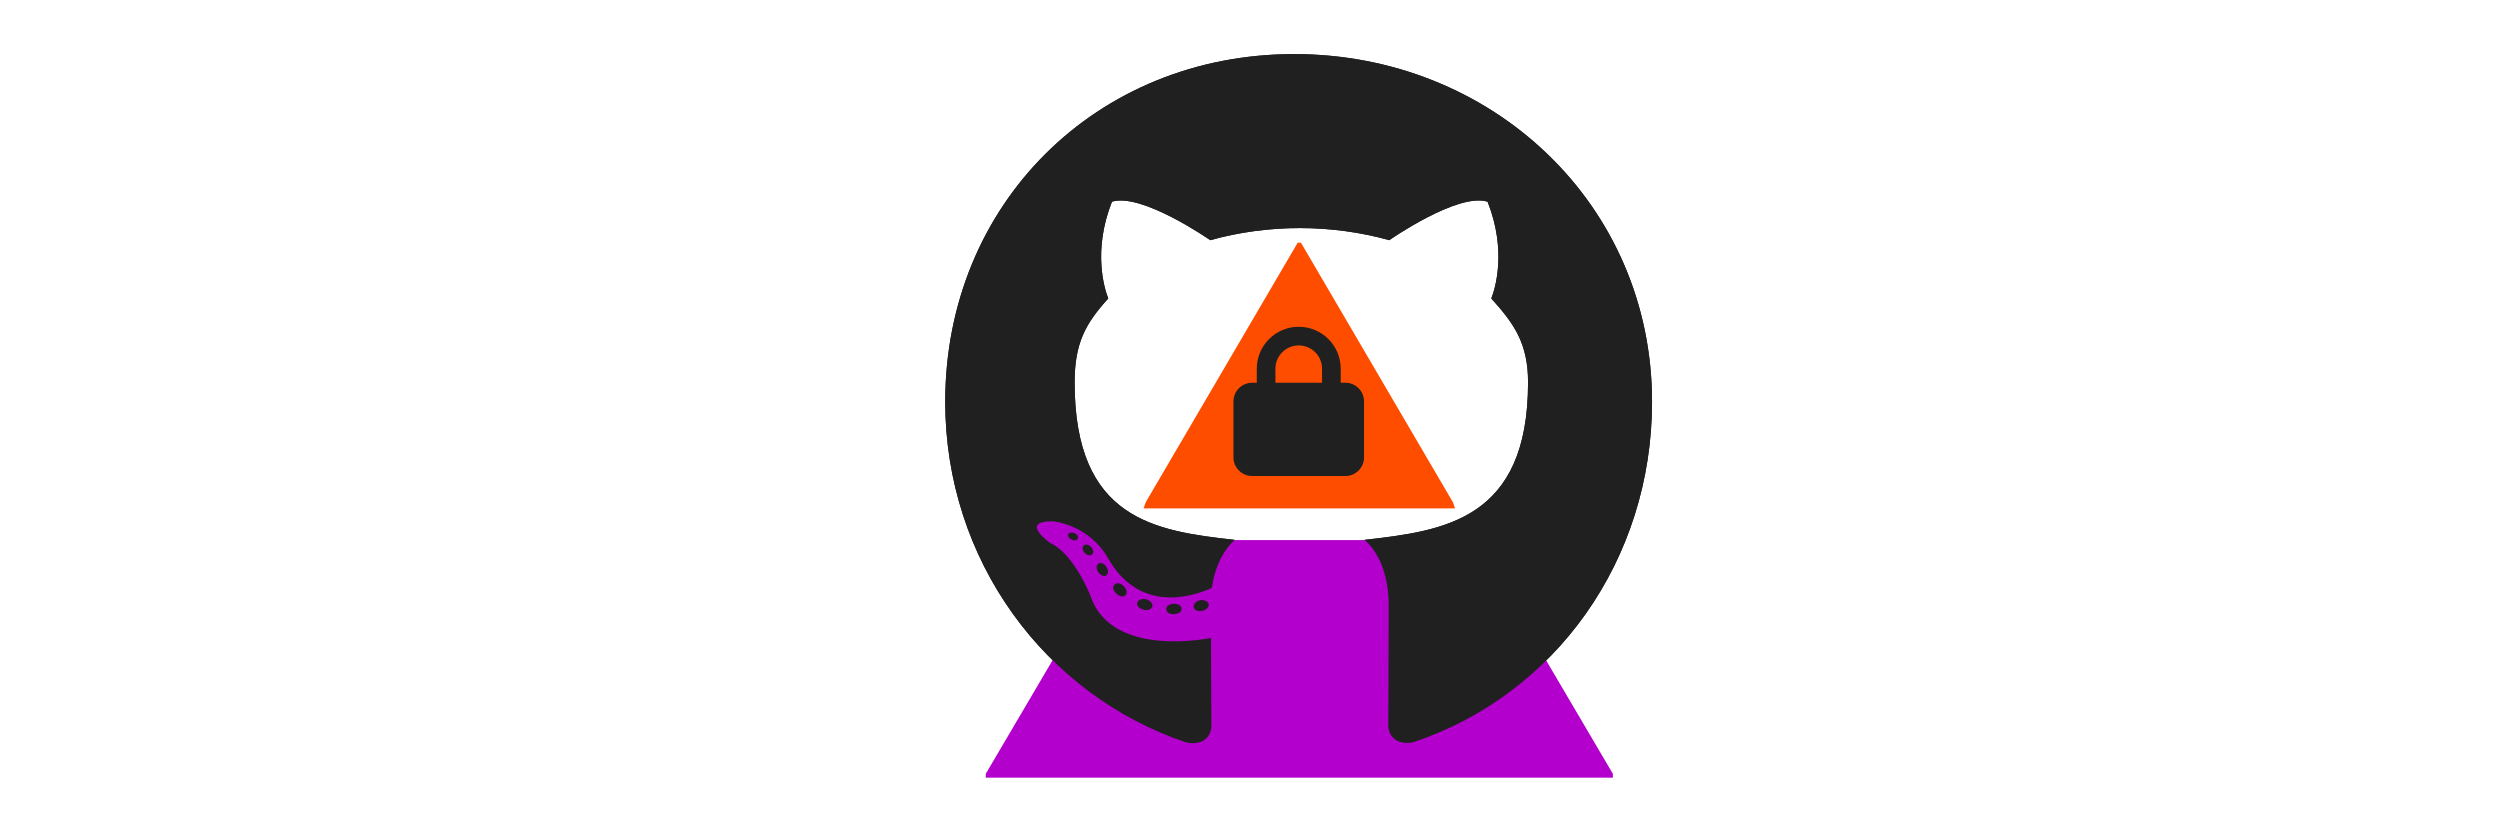 <?xml version="1.0" encoding="UTF-8" standalone="no"?>
<!-- Created with Inkscape (http://www.inkscape.org/) -->

<svg
   width="1200"
   height="400"
   viewBox="145 0 317.5 105.833"
   version="1.1"
   id="svg198"
   xml:space="preserve"
   sodipodi:docname="github_banner.svg"
   inkscape:version="1.2.2 (b0a8486541, 2022-12-01)"
   inkscape:export-filename="github.png"
   inkscape:export-xdpi="96"
   inkscape:export-ydpi="96"
   xmlns:inkscape="http://www.inkscape.org/namespaces/inkscape"
   xmlns:sodipodi="http://sodipodi.sourceforge.net/DTD/sodipodi-0.dtd"
   xmlns="http://www.w3.org/2000/svg"
   xmlns:svg="http://www.w3.org/2000/svg"><sodipodi:namedview
     id="namedview29"
     pagecolor="#ffffff"
     bordercolor="#000000"
     borderopacity="0.25"
     inkscape:showpageshadow="2"
     inkscape:pageopacity="0.0"
     inkscape:pagecheckerboard="0"
     inkscape:deskcolor="#d1d1d1"
     showgrid="false"
     inkscape:zoom="0.74599765"
     inkscape:cx="477.88354"
     inkscape:cy="184.31693"
     inkscape:window-width="1920"
     inkscape:window-height="1056"
     inkscape:window-x="1920"
     inkscape:window-y="0"
     inkscape:window-maximized="1"
     inkscape:current-layer="svg198"
     showguides="true"><sodipodi:guide
       position="165.276,68.238"
       orientation="1,0"
       id="guide270"
       inkscape:locked="false" /></sodipodi:namedview><defs
     id="defs195"><filter
       style="color-interpolation-filters:sRGB"
       id="filter5781"
       x="-0.086"
       y="-0.101"
       width="1.172"
       height="1.202"><feFlood
         flood-opacity="0.498"
         flood-color="rgb(0,0,0)"
         result="flood"
         id="feFlood5771" /><feComposite
         in="flood"
         in2="SourceGraphic"
         operator="in"
         result="composite1"
         id="feComposite5773" /><feGaussianBlur
         in="composite1"
         stdDeviation="4"
         result="blur"
         id="feGaussianBlur5775" /><feOffset
         dx="0"
         dy="0"
         result="offset"
         id="feOffset5777" /><feComposite
         in="SourceGraphic"
         in2="offset"
         operator="over"
         result="composite2"
         id="feComposite5779" /></filter><filter
       style="color-interpolation-filters:sRGB"
       inkscape:label="Drop Shadow"
       id="filter3577"
       x="-0.241"
       y="-0.247"
       width="1.481"
       height="1.494"><feFlood
         flood-opacity="0.498"
         flood-color="rgb(179,0,204)"
         result="flood"
         id="feFlood3567" /><feComposite
         in="flood"
         in2="SourceGraphic"
         operator="in"
         result="composite1"
         id="feComposite3569" /><feGaussianBlur
         in="composite1"
         stdDeviation="3"
         result="blur"
         id="feGaussianBlur3571" /><feOffset
         dx="0"
         dy="0"
         result="offset"
         id="feOffset3573" /><feComposite
         in="SourceGraphic"
         in2="offset"
         operator="over"
         result="fbSourceGraphic"
         id="feComposite3575" /><feColorMatrix
         result="fbSourceGraphicAlpha"
         in="fbSourceGraphic"
         values="0 0 0 -1 0 0 0 0 -1 0 0 0 0 -1 0 0 0 0 1 0"
         id="feColorMatrix3579" /><feFlood
         id="feFlood3581"
         flood-opacity="0.498"
         flood-color="rgb(179,0,204)"
         result="flood"
         in="fbSourceGraphic" /><feComposite
         in2="fbSourceGraphic"
         id="feComposite3583"
         in="flood"
         operator="in"
         result="composite1" /><feGaussianBlur
         id="feGaussianBlur3585"
         in="composite1"
         stdDeviation="3"
         result="blur" /><feOffset
         id="feOffset3587"
         dx="0"
         dy="0"
         result="offset" /><feComposite
         in2="offset"
         id="feComposite3589"
         in="fbSourceGraphic"
         operator="over"
         result="fbSourceGraphic" /><feColorMatrix
         result="fbSourceGraphicAlpha"
         in="fbSourceGraphic"
         values="0 0 0 -1 0 0 0 0 -1 0 0 0 0 -1 0 0 0 0 1 0"
         id="feColorMatrix3747" /><feFlood
         id="feFlood3749"
         flood-opacity="0.498"
         flood-color="rgb(240,240,240)"
         result="flood"
         in="fbSourceGraphic" /><feComposite
         in2="fbSourceGraphic"
         id="feComposite3751"
         in="flood"
         operator="in"
         result="composite1" /><feGaussianBlur
         id="feGaussianBlur3753"
         in="composite1"
         stdDeviation="3"
         result="blur" /><feOffset
         id="feOffset3755"
         dx="0"
         dy="0"
         result="offset" /><feComposite
         in2="offset"
         id="feComposite3757"
         in="fbSourceGraphic"
         operator="over"
         result="composite2" /></filter><filter
       style="color-interpolation-filters:sRGB"
       inkscape:label="Drop Shadow"
       id="filter3885"
       x="-0.134"
       y="-0.137"
       width="1.267"
       height="1.274"><feFlood
         flood-opacity="0.498"
         flood-color="rgb(240,240,240)"
         result="flood"
         id="feFlood3875" /><feComposite
         in="flood"
         in2="SourceGraphic"
         operator="in"
         result="composite1"
         id="feComposite3877" /><feGaussianBlur
         in="composite1"
         stdDeviation="5"
         result="blur"
         id="feGaussianBlur3879" /><feOffset
         dx="0"
         dy="0"
         result="offset"
         id="feOffset3881" /><feComposite
         in="offset"
         in2="offset"
         operator="atop"
         result="composite2"
         id="feComposite3883" /></filter></defs><path
     d="m 295.066,77.339 c 0,0.362 -0.416,0.651 -0.941,0.651 -0.597,0.054 -1.014,-0.235 -1.014,-0.651 0,-0.362 0.416,-0.651 0.941,-0.651 0.543,-0.054 1.013,0.235 1.013,0.651 z m -5.628,-0.814 c -0.127,0.362 0.235,0.778 0.778,0.887 0.47,0.181 1.013,0 1.122,-0.362 0.108,-0.362 -0.235,-0.778 -0.778,-0.941 -0.47,-0.127 -0.995,0.054 -1.122,0.416 z m 7.999,-0.308 c -0.525,0.127 -0.887,0.471 -0.833,0.887 0.052,0.362 0.525,0.597 1.068,0.471 0.525,-0.127 0.887,-0.471 0.832,-0.832 -0.052,-0.344 -0.543,-0.579 -1.068,-0.525 z M 309.345,6.869 c -25.101,0 -44.302,19.056 -44.302,44.157 0,20.07 12.632,37.244 30.675,43.288 2.316,0.416 3.131,-1.013 3.131,-2.19 0,-1.122 -0.052,-7.311 -0.052,-11.112 0,0 -12.668,2.715 -15.328,-5.393 0,0 -2.063,-5.266 -5.031,-6.624 0,0 -4.144,-2.841 0.289,-2.787 0,0 4.506,0.362 6.985,4.669 3.963,6.985 10.605,4.977 13.193,3.782 0.416,-2.896 1.593,-4.904 2.896,-6.099 -10.116,-1.122 -20.323,-2.588 -20.323,-19.997 0,-4.977 1.375,-7.474 4.271,-10.659 -0.47,-1.176 -2.009,-6.026 0.47,-12.288 3.782,-1.176 12.487,4.886 12.487,4.886 3.619,-1.013 7.51,-1.538 11.365,-1.538 3.855,0 7.746,0.525 11.365,1.538 0,0 8.705,-6.081 12.487,-4.886 2.479,6.28 0.941,11.112 0.47,12.288 2.896,3.203 4.669,5.701 4.669,10.659 0,17.464 -10.659,18.857 -20.775,19.997 1.665,1.43 3.077,4.144 3.077,8.397 0,6.099 -0.052,13.645 -0.052,15.129 0,1.176 0.832,2.606 3.131,2.19 18.097,-6.008 30.367,-23.182 30.367,-43.252 0,-25.101 -20.359,-44.157 -45.46,-44.157 z M 282.634,69.286 c -0.235,0.181 -0.181,0.597 0.127,0.941 0.289,0.29 0.706,0.416 0.941,0.181 0.235,-0.181 0.181,-0.597 -0.127,-0.941 -0.289,-0.29 -0.706,-0.416 -0.941,-0.181 z m -1.954,-1.466 c -0.127,0.235 0.052,0.525 0.416,0.706 0.289,0.181 0.651,0.127 0.778,-0.127 0.127,-0.235 -0.052,-0.525 -0.416,-0.706 -0.362,-0.109 -0.651,-0.054 -0.778,0.127 z m 5.864,6.443 c -0.289,0.235 -0.181,0.778 0.235,1.122 0.416,0.416 0.941,0.471 1.176,0.181 0.235,-0.235 0.127,-0.778 -0.235,-1.122 -0.398,-0.416 -0.941,-0.471 -1.176,-0.181 z m -2.063,-2.66 c -0.289,0.181 -0.289,0.651 0,1.068 0.289,0.416 0.778,0.597 1.013,0.416 0.289,-0.235 0.289,-0.706 0,-1.122 -0.253,-0.416 -0.724,-0.597 -1.013,-0.362 z"
     id="path258"
     style="display:inline;fill:#202020;fill-opacity:1;stroke-width:0.181;filter:url(#filter3885)"
     inkscape:label="github_weißer_Schatten" /><g
     id="layer1"
     transform="matrix(1.171,0,0,1.171,77.622,19.204)"><g
       id="g214"
       transform="matrix(0.61,0,0,0.61,135.979,-35.842)"
       style="filter:url(#filter5781)"><path
         style="display:inline;fill:#b300cc;fill-opacity:1;stroke-width:0.563"
         d="m 46.67,169.794 v -0.338 l 12.224,-20.78 12.224,-20.78 h 31.302 31.302 l 12.224,20.78 12.224,20.78 v 0.338 0.338 H 102.42 46.67 Z"
         id="path222" /><path
         style="display:inline;fill:#ff4d00;fill-opacity:1;stroke-width:0.563"
         d="m 74.921,121.72 0.188,-0.546 13.515,-23.081 13.515,-23.081 h 0.282 0.282 l 13.515,23.081 13.515,23.081 0.188,0.546 0.188,0.546 H 102.42 74.733 Z"
         id="path220" /></g><path
       d="m 195.863,23.592 v 1.518 h 5.058 v -1.518 c 0,-1.397 -1.132,-2.529 -2.529,-2.529 -1.397,0 -2.529,1.132 -2.529,2.529 z m -2.023,1.518 v -1.518 c 0,-2.513 2.039,-4.553 4.553,-4.553 2.513,0 4.553,2.039 4.553,4.553 v 1.518 h 0.506 c 1.116,0 2.023,0.907 2.023,2.023 v 6.07 c 0,1.116 -0.907,2.023 -2.023,2.023 h -10.117 c -1.116,0 -2.023,-0.907 -2.023,-2.023 V 27.133 c 0,-1.116 0.907,-2.023 2.023,-2.023 z"
       id="path291"
       style="display:inline;fill:#202020;fill-opacity:1;stroke-width:0.032"
       inkscape:label="lock" /></g><path
     style="fill:#b300cc;fill-opacity:1;stroke-width:0.52"
     d="m 298.938,74.606 -22.043,-12.452 -3.349,6.385 17.243,17.743 8.013,-5.23 z"
     id="path929"
     inkscape:label="arm" /><path
     d="m 295.066,77.339 c 0,0.362 -0.416,0.651 -0.941,0.651 -0.597,0.054 -1.014,-0.235 -1.014,-0.651 0,-0.362 0.416,-0.651 0.941,-0.651 0.543,-0.054 1.013,0.235 1.013,0.651 z m -5.628,-0.814 c -0.127,0.362 0.235,0.778 0.778,0.887 0.47,0.181 1.013,0 1.122,-0.362 0.108,-0.362 -0.235,-0.778 -0.778,-0.941 -0.47,-0.127 -0.995,0.054 -1.122,0.416 z m 7.999,-0.308 c -0.525,0.127 -0.887,0.471 -0.833,0.887 0.052,0.362 0.525,0.597 1.068,0.471 0.525,-0.127 0.887,-0.471 0.832,-0.832 -0.052,-0.344 -0.543,-0.579 -1.068,-0.525 z M 309.345,6.869 c -25.101,0 -44.302,19.056 -44.302,44.157 0,20.07 12.632,37.244 30.675,43.288 2.316,0.416 3.131,-1.013 3.131,-2.19 0,-1.122 -0.052,-7.311 -0.052,-11.112 0,0 -12.668,2.715 -15.328,-5.393 0,0 -2.063,-5.266 -5.031,-6.624 0,0 -4.144,-2.841 0.289,-2.787 0,0 4.506,0.362 6.985,4.669 3.963,6.985 10.605,4.977 13.193,3.782 0.416,-2.896 1.593,-4.904 2.896,-6.099 -10.116,-1.122 -20.323,-2.588 -20.323,-19.997 0,-4.977 1.375,-7.474 4.271,-10.659 -0.47,-1.176 -2.009,-6.026 0.47,-12.288 3.782,-1.176 12.487,4.886 12.487,4.886 3.619,-1.013 7.51,-1.538 11.365,-1.538 3.855,0 7.746,0.525 11.365,1.538 0,0 8.705,-6.081 12.487,-4.886 2.479,6.28 0.941,11.112 0.47,12.288 2.896,3.203 4.669,5.701 4.669,10.659 0,17.464 -10.659,18.857 -20.775,19.997 1.665,1.43 3.077,4.144 3.077,8.397 0,6.099 -0.052,13.645 -0.052,15.129 0,1.176 0.832,2.606 3.131,2.19 18.097,-6.008 30.367,-23.182 30.367,-43.252 0,-25.101 -20.359,-44.157 -45.46,-44.157 z M 282.634,69.286 c -0.235,0.181 -0.181,0.597 0.127,0.941 0.289,0.29 0.706,0.416 0.941,0.181 0.235,-0.181 0.181,-0.597 -0.127,-0.941 -0.289,-0.29 -0.706,-0.416 -0.941,-0.181 z m -1.954,-1.466 c -0.127,0.235 0.052,0.525 0.416,0.706 0.289,0.181 0.651,0.127 0.778,-0.127 0.127,-0.235 -0.052,-0.525 -0.416,-0.706 -0.362,-0.109 -0.651,-0.054 -0.778,0.127 z m 5.864,6.443 c -0.289,0.235 -0.181,0.778 0.235,1.122 0.416,0.416 0.941,0.471 1.176,0.181 0.235,-0.235 0.127,-0.778 -0.235,-1.122 -0.398,-0.416 -0.941,-0.471 -1.176,-0.181 z m -2.063,-2.66 c -0.289,0.181 -0.289,0.651 0,1.068 0.289,0.416 0.778,0.597 1.013,0.416 0.289,-0.235 0.289,-0.706 0,-1.122 -0.253,-0.416 -0.724,-0.597 -1.013,-0.362 z"
     id="path3819"
     style="display:inline;fill:#202020;fill-opacity:1;stroke-width:0.181"
     inkscape:label="github" /></svg>
